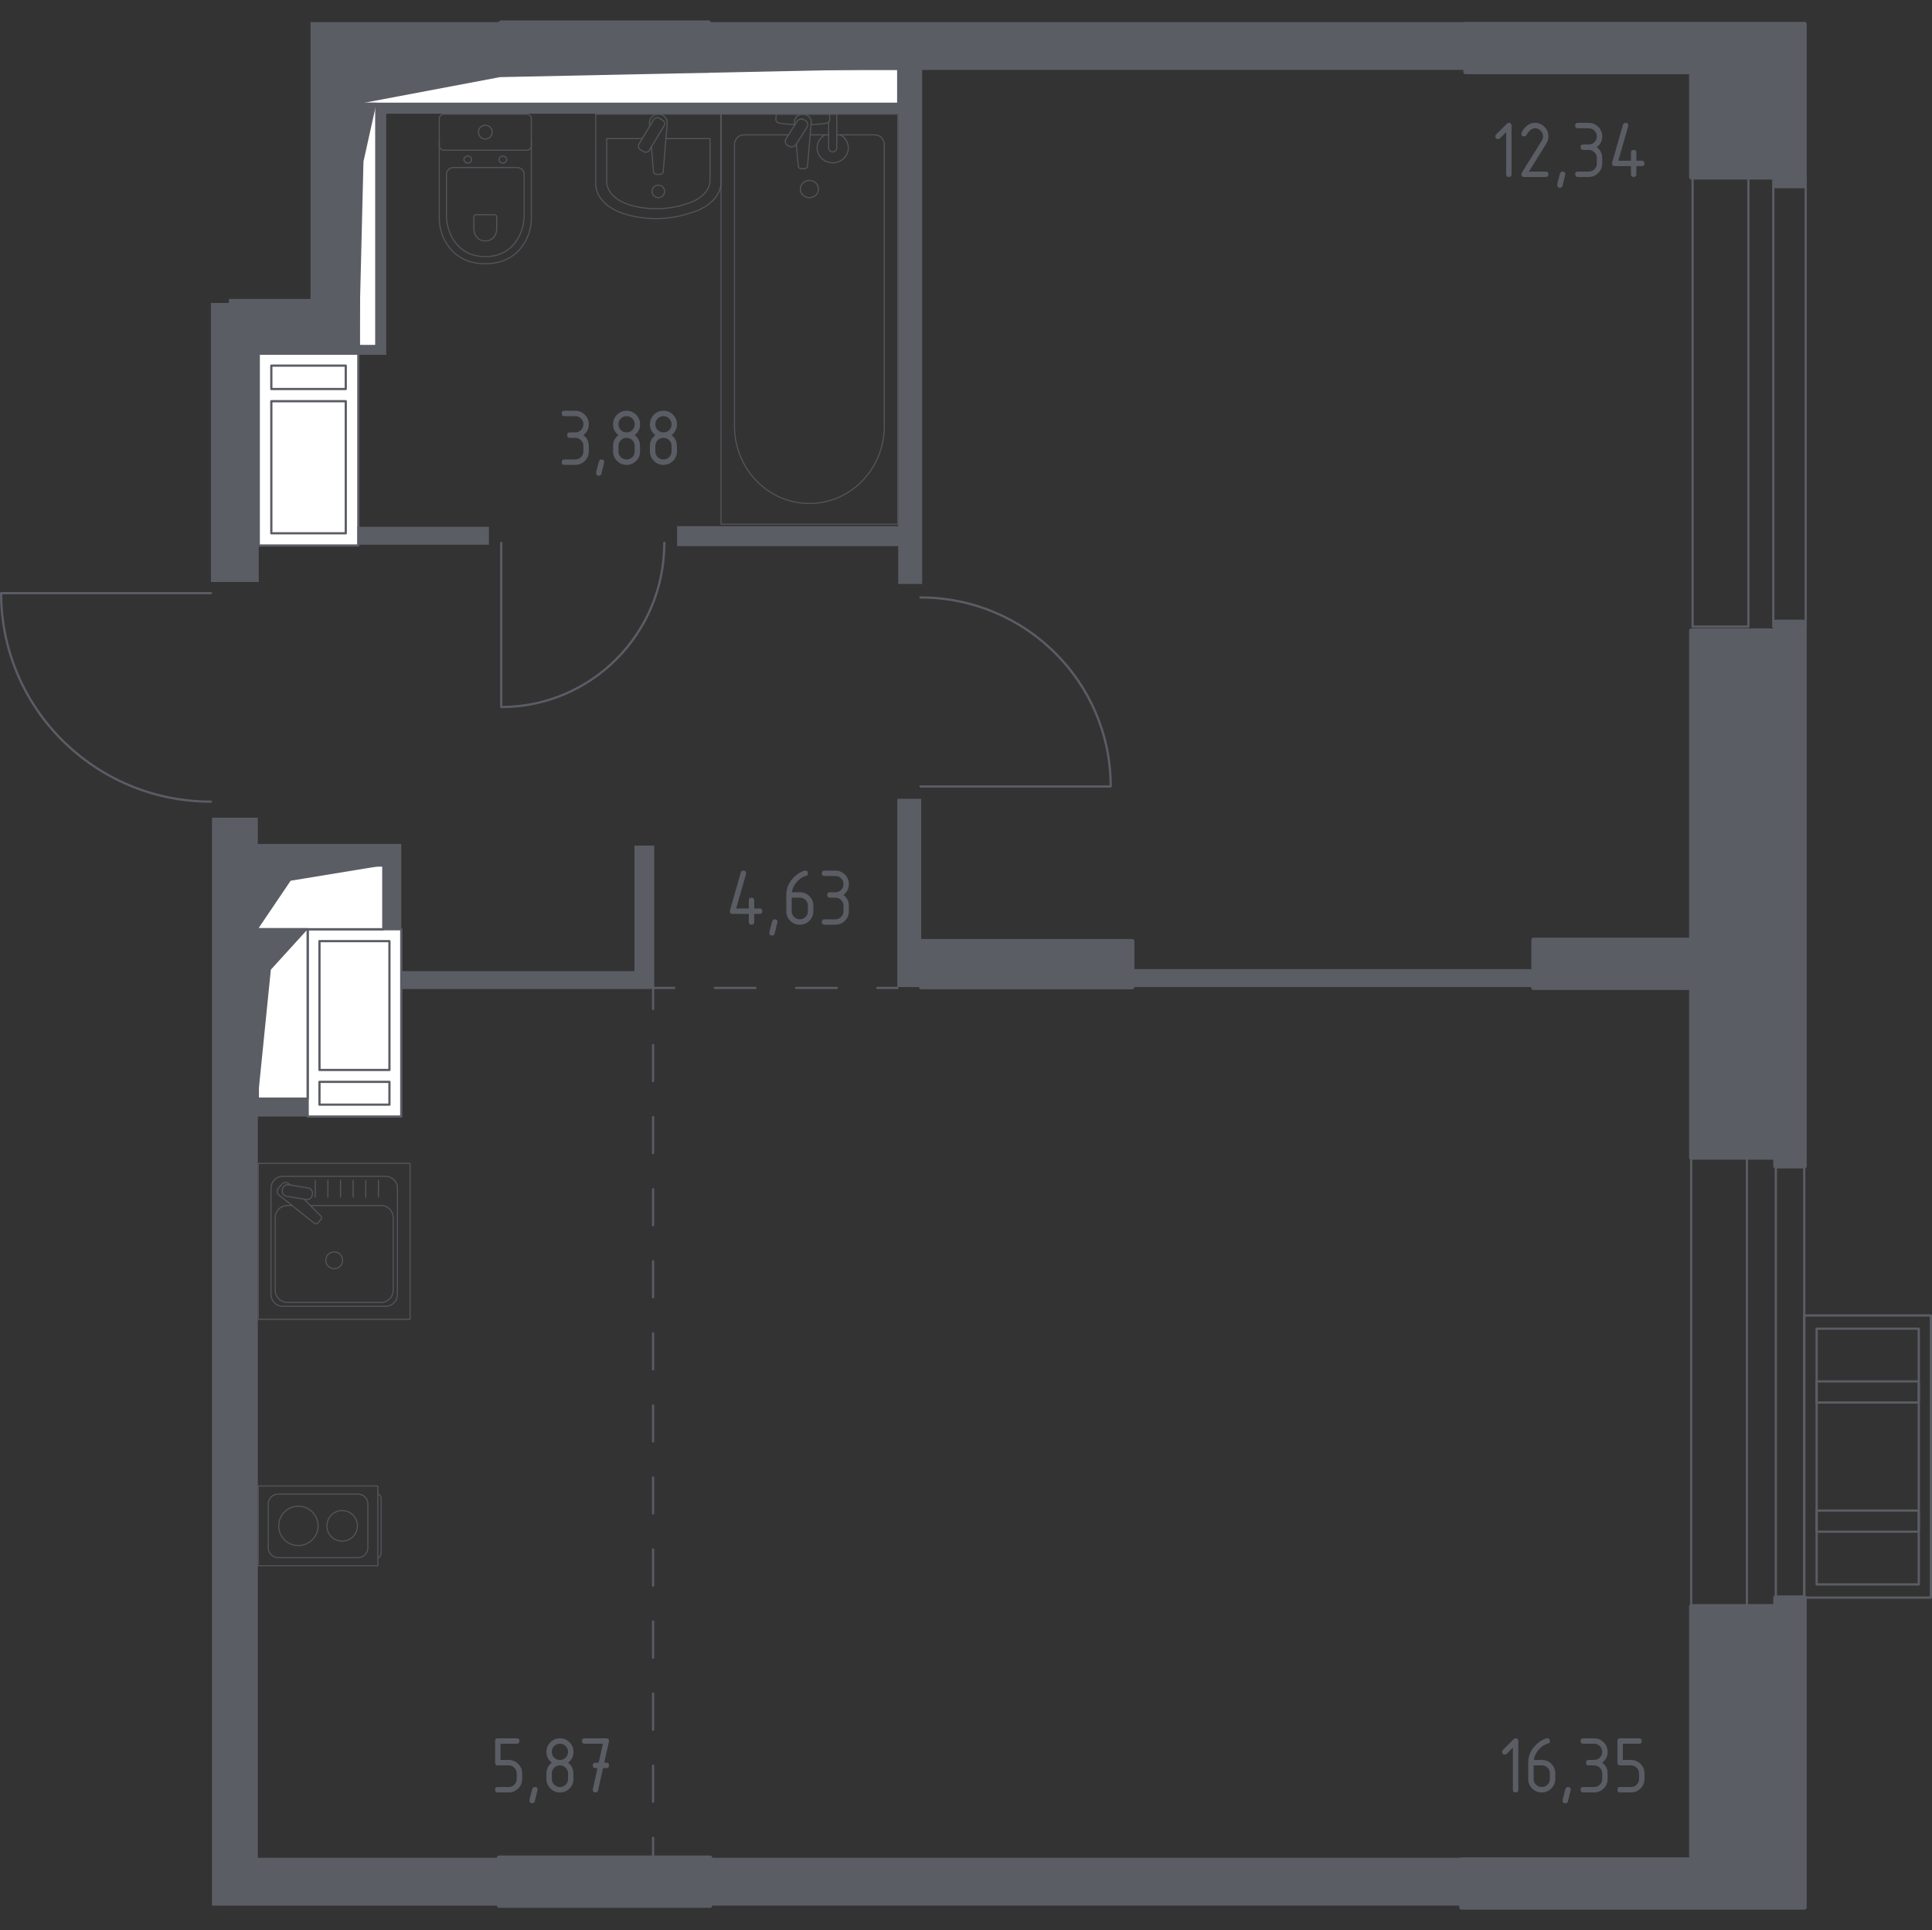 <?xml version="1.0" encoding="iso-8859-1"?>
<!-- Generator: Adobe Illustrator 26.3.1, SVG Export Plug-In . SVG Version: 6.00 Build 0)  -->
<svg version="1.1" xmlns="http://www.w3.org/2000/svg" xmlns:xlink="http://www.w3.org/1999/xlink" x="0px" y="0px"
	 viewBox="0 0 1001.16 1000" style="enable-background:new 0 0 1001.16 1000;" xml:space="preserve">
<rect x="0" y="0" width="1001.16" height="1000" fill="#333333" stroke="none"/>
<g id="&#x446;&#x432;&#x435;&#x442;_&#x43F;&#x43E;&#x43C;&#x435;&#x449;&#x435;&#x43D;&#x438;&#x439;">
</g>
<g id="&#x43E;&#x43A;&#x43D;&#x430;_x2C__&#x434;&#x432;&#x435;&#x440;&#x438;">
	<g>
		
			<rect x="775.268" y="193.94" transform="matrix(-1.836970e-16 1 -1 -1.836970e-16 1099.934 -683.161)" style="fill:none;stroke:#5B5D65;stroke-width:1.16;stroke-linecap:round;stroke-linejoin:round;stroke-miterlimit:10;" width="232.559" height="28.893"/>
		
			<rect x="811.032" y="199.987" transform="matrix(-1.836970e-16 1 -1 -1.836970e-16 1135.698 -718.926)" style="fill:none;stroke:#5B5D65;stroke-width:1.16;stroke-linecap:round;stroke-linejoin:round;stroke-miterlimit:10;" width="232.559" height="16.799"/>
	</g>
	<path style="fill:none;stroke:#5B5D65;stroke-width:1.16;stroke-linecap:round;stroke-linejoin:round;stroke-miterlimit:10;" d="
		M109.303,415.349c-60.052,0-108.723-48.382-108.723-108.022l108.723,0"/>
	<path style="fill:none;stroke:#5B5D65;stroke-width:1.16;stroke-linecap:round;stroke-linejoin:round;stroke-miterlimit:10;" d="
		M344.255,281.261c0,46.983-37.853,85.062-84.514,85.062l0-85.062"/>
	<path style="fill:none;stroke:#5B5D65;stroke-width:1.16;stroke-linecap:round;stroke-linejoin:round;stroke-miterlimit:10;" d="
		M477.002,309.552c54.442,0,98.567,43.863,98.568,97.932l-98.567,0"/>
	<g>
		
			<rect x="773.598" y="700.604" transform="matrix(-3.147283e-07 1 -1 -3.147283e-07 1605.856 -175.754)" style="fill:none;stroke:#5B5D65;stroke-width:1.16;stroke-linecap:round;stroke-linejoin:round;stroke-miterlimit:10;" width="234.414" height="28.893"/>
		
			<rect x="810.398" y="707.687" transform="matrix(-3.147283e-07 1 -1 -3.147283e-07 1642.656 -212.554)" style="fill:none;stroke:#5B5D65;stroke-width:1.16;stroke-linecap:round;stroke-linejoin:round;stroke-miterlimit:10;" width="234.414" height="14.727"/>
		
			<line style="fill:none;stroke:#5B5D65;stroke-width:1.16;stroke-linecap:round;stroke-linejoin:round;stroke-miterlimit:10;" x1="905.251" y1="597.844" x2="920.242" y2="597.844"/>
	</g>
	<g>
		
			<rect x="934.969" y="681.557" style="fill:none;stroke:#5B5D65;stroke-width:1.16;stroke-linecap:round;stroke-linejoin:round;stroke-miterlimit:10;" width="65.611" height="146.174"/>
		
			<rect x="941.381" y="688.414" style="fill:none;stroke:#5B5D65;stroke-width:1.16;stroke-linecap:round;stroke-linejoin:round;stroke-miterlimit:10;" width="52.927" height="132.512"/>
		<g>
			
				<rect x="941.381" y="782.66" style="fill:none;stroke:#5B5D65;stroke-width:1.16;stroke-linecap:round;stroke-linejoin:round;stroke-miterlimit:10;" width="52.927" height="10.934"/>
			
				<rect x="941.381" y="715.721" style="fill:none;stroke:#5B5D65;stroke-width:1.16;stroke-linecap:round;stroke-linejoin:round;stroke-miterlimit:10;" width="52.927" height="10.934"/>
		</g>
	</g>
</g>
<g id="&#x448;&#x430;&#x445;&#x442;&#x44B;">
	<g>
		
			<polyline style="fill:#FFFFFF;stroke:#5B5D65;stroke-width:1.16;stroke-linecap:round;stroke-linejoin:round;stroke-miterlimit:10;" points="
			465.459,35.634 465.459,53.769 186,53.769 186,35.634 465.459,35.634 		"/>
		<polygon style="fill:#5B5D65;" points="186,35.634 465.46,35.634 259.074,39.962 186,53.769 		"/>
	</g>
	<g>
		
			<polyline style="fill:#FFFFFF;stroke:#5B5D65;stroke-width:1.16;stroke-linecap:round;stroke-linejoin:round;stroke-miterlimit:10;" points="
			194.991,53.769 194.991,179.255 185.999,179.255 185.999,53.769 194.991,53.769 		"/>
		<polygon style="fill:#5B5D65;" points="185.999,53.77 194.991,53.77 188.351,83.715 185.999,179.256 		"/>
	</g>
	<g>
		
			<rect x="134.082" y="183.121" style="fill:#FFFFFF;stroke:#5B5D65;stroke-width:1.16;stroke-linecap:round;stroke-linejoin:round;stroke-miterlimit:10;" width="51.613" height="99.508"/>
		
			<polyline style="fill:#FFFFFF;stroke:#5B5D65;stroke-width:1.16;stroke-linecap:round;stroke-linejoin:round;stroke-miterlimit:10;" points="
			179.175,201.549 140.601,201.549 140.6,189.439 179.174,189.439 179.175,201.549 		"/>
		
			<polyline style="fill:#FFFFFF;stroke:#5B5D65;stroke-width:1.16;stroke-linecap:round;stroke-linejoin:round;stroke-miterlimit:10;" points="
			179.175,207.867 179.177,276.311 140.603,276.31 140.601,207.866 179.175,207.867 		"/>
	</g>
	<g>
		
			<rect x="159.42" y="481.457" style="fill:#FFFFFF;stroke:#5B5D65;stroke-width:1.16;stroke-linecap:round;stroke-linejoin:round;stroke-miterlimit:10;" width="48.519" height="97.041"/>
		
			<polyline style="fill:#FFFFFF;stroke:#5B5D65;stroke-width:1.16;stroke-linecap:round;stroke-linejoin:round;stroke-miterlimit:10;" points="
			165.55,560.527 201.811,560.527 201.811,572.336 165.55,572.336 165.55,560.527 		"/>
		
			<polyline style="fill:#FFFFFF;stroke:#5B5D65;stroke-width:1.16;stroke-linecap:round;stroke-linejoin:round;stroke-miterlimit:10;" points="
			165.549,554.366 165.548,487.619 201.809,487.619 201.811,554.366 165.549,554.366 		"/>
	</g>
	<g>
		
			<polyline style="fill:#FFFFFF;stroke:#5B5D65;stroke-width:1.16;stroke-linecap:round;stroke-linejoin:round;stroke-miterlimit:10;" points="
			198.637,448.433 198.637,481.456 133.605,481.456 133.605,448.433 198.637,448.433 		"/>
		<polygon style="fill:#5B5D65;" points="133.605,448.433 198.638,448.433 150.61,456.314 133.605,481.457 		"/>
	</g>
	<g>
		
			<polyline style="fill:#FFFFFF;stroke:#5B5D65;stroke-width:1.16;stroke-linecap:round;stroke-linejoin:round;stroke-miterlimit:10;" points="
			159.419,481.456 159.419,569.216 133.605,569.216 133.605,481.456 159.419,481.456 		"/>
		<polygon style="fill:#5B5D65;" points="133.605,481.457 159.419,481.457 140.355,502.399 133.605,569.217 		"/>
	</g>
</g>
<g id="&#x43F;&#x435;&#x440;&#x435;&#x433;&#x43E;&#x440;&#x43E;&#x434;&#x43A;&#x438;">
	<path style="fill:#5B5D65;" d="M477.849,36.221v266.346H465.46v-19.62H350.871V272.61H465.46V58.928H200.15v124.907h-66.069
		v117.718h-24.778V156.984h9.281v-2.072h42.326V11.443h98.678v24.778H186v143.035h8.992V53.769H465.46V36.221h-98.264V11.443
		h392.268v24.778H477.849z"/>
	<path style="fill:#5B5D65;" d="M253.357,282.222h-68.135v-9.291h68.135V282.222z"/>
	<path style="fill:#5B5D65;" d="M464.988,413.871h12.388v97.532h-12.388V413.871z"/>
	<path style="fill:#5B5D65;" d="M339.041,438.115v74.314H207.94v-9.281h120.825v-65.033H339.041z"/>
	<path style="fill:#5B5D65;" d="M794.684,511.403H586.677v-9.291h208.007V511.403z"/>
	<path style="fill:#5B5D65;" d="M757.392,987.315H367.948v-24.776h389.445V987.315z"/>
	<path style="fill:#5B5D65;" d="M258.657,962.541v24.779H109.862V423.655h23.742v13.611h74.335v44.191h-9.302v-33.024h-65.033
		v120.784h25.814v9.281h-25.814v384.043H258.657z"/>
</g>
<g id="&#x43F;&#x443;&#x43D;&#x43A;&#x442;&#x438;&#x440;">
	<g>
		<g>
			
				<line style="fill:none;stroke:#5B5D65;stroke-width:1.16;stroke-linecap:round;stroke-linejoin:round;" x1="464.988" y1="511.861" x2="454.629" y2="511.861"/>
			
				<line style="fill:none;stroke:#5B5D65;stroke-width:1.16;stroke-linecap:round;stroke-linejoin:round;stroke-dasharray:21.046,21.046,21.046,21.046;" x1="433.583" y1="511.861" x2="359.923" y2="511.861"/>
			
				<line style="fill:none;stroke:#5B5D65;stroke-width:1.16;stroke-linecap:round;stroke-linejoin:round;" x1="349.4" y1="511.861" x2="339.041" y2="511.861"/>
		</g>
	</g>
	<g>
		<g>
			
				<line style="fill:none;stroke:#5B5D65;stroke-width:1.16;stroke-linecap:round;stroke-linejoin:round;" x1="338.437" y1="962.539" x2="338.437" y2="952.18"/>
			
				<line style="fill:none;stroke:#5B5D65;stroke-width:1.16;stroke-linecap:round;stroke-linejoin:round;stroke-dasharray:18.669,18.669,18.669,18.669;" x1="338.437" y1="933.511" x2="338.437" y2="868.169"/>
			
				<line style="fill:none;stroke:#5B5D65;stroke-width:1.16;stroke-linecap:round;stroke-linejoin:round;stroke-dasharray:18.669,18.669,18.669,18.669,18.669,18.669;" x1="338.437" y1="858.834" x2="338.437" y2="532.123"/>
			
				<line style="fill:none;stroke:#5B5D65;stroke-width:1.16;stroke-linecap:round;stroke-linejoin:round;" x1="338.437" y1="522.788" x2="338.437" y2="512.429"/>
		</g>
	</g>
</g>
<g id="&#x43C;&#x435;&#x431;&#x435;&#x43B;&#x44C;_x2C__&#x441;&#x430;&#x43D;&#x442;&#x435;&#x445;&#x43D;&#x438;&#x43A;&#x430;">
	<g style="opacity:0.8;">
		
			<line style="fill:none;stroke:#5B5D65;stroke-width:0.576;stroke-linecap:round;stroke-linejoin:round;stroke-miterlimit:10;" x1="419.84" y1="69.868" x2="429.392" y2="69.868"/>
		
			<path style="fill:none;stroke:#5B5D65;stroke-width:0.576;stroke-linecap:round;stroke-linejoin:round;stroke-miterlimit:10;" d="
			M433.625,69.868l19.742,0c2.696,0,4.874,2.253,4.874,5.026l0,145.903c0,9.955-3.596,19.565-10.081,26.937
			c-15.403,17.493-42.064,17.493-57.463,0c-6.494-7.371-10.09-16.982-10.09-26.937l0-145.903c0-2.773,2.188-5.026,4.884-5.026
			l23.117,0"/>
		
			<rect x="373.627" y="59.131" style="fill:none;stroke:#5B5D65;stroke-width:0.576;stroke-linecap:round;stroke-linejoin:round;stroke-miterlimit:10;" width="91.593" height="212.451"/>
		
			<path style="fill:none;stroke:#5B5D65;stroke-width:0.576;stroke-linecap:round;stroke-linejoin:round;stroke-miterlimit:10;" d="
			M419.427,102.43c2.59,0,4.685-2.002,4.685-4.475c0-2.469-2.096-4.475-4.685-4.475c-2.589,0-4.69,2.006-4.69,4.475
			C414.737,100.429,416.837,102.43,419.427,102.43z"/>
		
			<path style="fill:none;stroke:#5B5D65;stroke-width:0.576;stroke-linecap:round;stroke-linejoin:round;stroke-miterlimit:10;" d="
			M429.392,59.133l4.233,0v6.586v0.45v10.409c0,0-0.078,2.143-2.114,2.143s-2.119-2.143-2.119-2.143V66.169v-0.45l0-2.43"/>
		<g>
			
				<path style="fill:none;stroke:#5B5D65;stroke-width:0.576;stroke-linecap:round;stroke-linejoin:round;stroke-miterlimit:10;" d="
				M411.804,64.796l-0.114-1.312c-0.175-2.081,1.463-4.052,3.863-4.32c0.162-0.018,0.319-0.027,0.485-0.027
				c0.162,0,0.323,0.009,0.485,0.027c2.4,0.269,4.039,2.24,3.868,4.32l-1.952,22.59c0,0.719-0.674,1.301-1.509,1.301l-1.777,0
				c-0.84,0-1.505-0.582-1.505-1.301l-0.991-11.442"/>
			
				<path style="fill:none;stroke:#5B5D65;stroke-width:0.576;stroke-linecap:round;stroke-linejoin:round;stroke-miterlimit:10;" d="
				M408.196,75.366l0.693,0.401c1.237,0.705,2.853,0.326,3.591-0.855l5.719-9.064c0.743-1.177,0.342-2.72-0.886-3.434l-0.706-0.397
				c-1.223-0.71-2.843-0.322-3.587,0.851l-5.714,9.069C406.562,73.113,406.959,74.656,408.196,75.366z"/>
			
				<path style="fill:none;stroke:#5B5D65;stroke-width:0.576;stroke-linecap:round;stroke-linejoin:round;stroke-miterlimit:10;" d="
				M411.925,64.611c-3.338-0.173-7.674-0.499-8.834-1.061c-1.616-0.789-0.9-2.985-0.9-2.985v-1.402l27.705,0v1.402
				c0,0,0.711,2.195-0.905,2.985c-1.142,0.554-5.376,0.879-8.696,1.054"/>
		</g>
		
			<path style="fill:none;stroke:#5B5D65;stroke-width:0.576;stroke-linecap:round;stroke-linejoin:round;stroke-miterlimit:10;" d="
			M435.453,69.867c2.473,1.322,4.145,3.848,4.145,6.745c0,4.267-3.619,7.728-8.087,7.728c-4.468,0-8.087-3.461-8.087-7.728
			c0-2.897,1.671-5.424,4.144-6.745"/>
	</g>
	<g style="opacity:0.8;">
		<g>
			
				<path style="fill:none;stroke:#5B5D65;stroke-width:0.58;stroke-linecap:round;stroke-linejoin:round;stroke-miterlimit:10;" d="
				M373.627,59.131l0,35.266c0,6.704-5.762,12.798-14.746,15.583l-2.806,0.875c-10.526,3.261-22.635,3.187-33.067-0.214
				c-8.751-2.845-14.322-8.851-14.322-15.45l0-36.06L373.627,59.131z"/>
			
				<path style="fill:none;stroke:#5B5D65;stroke-width:0.58;stroke-linecap:round;stroke-linejoin:round;stroke-miterlimit:10;" d="
				M345.1,71.781l22.824,0l0,21.696c0,5.219-4.751,9.961-12.158,12.13l-2.31,0.676c-8.676,2.544-18.66,2.483-27.26-0.159
				c-7.212-2.219-11.805-6.896-11.805-12.025V71.781l18.446,0"/>
			
				<path style="fill:none;stroke:#5B5D65;stroke-width:0.58;stroke-linecap:round;stroke-linejoin:round;stroke-miterlimit:10;" d="
				M336.686,65.385l-0.118-1.447c-0.192-2.302,1.545-4.481,4.077-4.776c0.168-0.018,0.34-0.03,0.511-0.03
				c0.172,0,0.34,0.011,0.511,0.03c2.533,0.295,4.27,2.474,4.078,4.776l-2.059,24.973c0,0.798-0.713,1.438-1.595,1.438l-1.874,0
				c-0.879,0-1.593-0.641-1.593-1.438l-1.058-12.846"/>
			
				<path style="fill:none;stroke:#5B5D65;stroke-width:0.58;stroke-linecap:round;stroke-linejoin:round;stroke-miterlimit:10;" d="
				M331.874,77.569l1.662,0.997c1.015,0.615,2.356,0.283,2.967-0.737l7.579-12.582c0.618-1.027,0.286-2.363-0.737-2.974
				l-1.658-1.001c-1.015-0.615-2.356-0.281-2.971,0.737l-7.575,12.59C330.527,75.618,330.859,76.954,331.874,77.569z"/>
			
				<path style="fill:none;stroke:#5B5D65;stroke-width:0.58;stroke-linecap:round;stroke-linejoin:round;stroke-miterlimit:10;" d="
				M337.912,99.169c0,1.791,1.455,3.242,3.246,3.242c1.787,0,3.238-1.451,3.238-3.242c0-1.795-1.451-3.246-3.238-3.246
				C339.367,95.923,337.912,97.375,337.912,99.169z"/>
		</g>
	</g>
	<g style="opacity:0.8;">
		
			<path style="fill:none;stroke:#5B5D65;stroke-width:0.58;stroke-linecap:round;stroke-linejoin:round;stroke-miterlimit:10;" d="
			M227.631,73.166v39.73c0,4.33,1.086,8.613,3.28,12.451c3.132,5.47,9.15,11.306,20.574,11.306c11.432,0,17.45-5.836,20.582-11.306
			c2.194-3.837,3.272-8.121,3.272-12.451v-39.73"/>
		
			<path style="fill:none;stroke:#5B5D65;stroke-width:0.58;stroke-linecap:round;stroke-linejoin:round;stroke-miterlimit:10;" d="
			M235.024,86.786c-2.024,0-3.657,1.519-3.657,3.4v21.405c0,3.888,0.913,7.742,2.764,11.197c2.642,4.919,7.717,10.162,17.353,10.162
			c9.632,0,14.706-5.243,17.349-10.162c1.856-3.455,2.764-7.309,2.764-11.197V90.186c0-1.881-1.633-3.4-3.656-3.4L235.024,86.786z"
			/>
		
			<path style="fill:none;stroke:#5B5D65;stroke-width:0.58;stroke-linecap:round;stroke-linejoin:round;stroke-miterlimit:10;" d="
			M246.65,111.267c-0.598,0-1.077,0.446-1.077,0.997v6.291c0,1.145,0.269,2.276,0.816,3.295c0.77,1.439,2.268,2.983,5.091,2.983
			c2.832,0,4.33-1.544,5.1-2.983c0.547-1.018,0.816-2.15,0.816-3.295v-6.291c0-0.551-0.48-0.997-1.073-0.997H246.65z"/>
		
			<path style="fill:none;stroke:#5B5D65;stroke-width:0.58;stroke-linecap:round;stroke-linejoin:round;stroke-miterlimit:10;" d="
			M244.374,82.671c0,1.018-0.888,1.839-1.99,1.839c-1.09,0-1.978-0.821-1.978-1.839c0-1.018,0.888-1.847,1.978-1.847
			C243.486,80.824,244.374,81.653,244.374,82.671z"/>
		
			<path style="fill:none;stroke:#5B5D65;stroke-width:0.58;stroke-linecap:round;stroke-linejoin:round;stroke-miterlimit:10;" d="
			M262.564,82.671c0,1.018-0.888,1.839-1.986,1.839c-1.09,0-1.978-0.821-1.978-1.839c0-1.018,0.888-1.847,1.978-1.847
			C261.676,80.824,262.564,81.653,262.564,82.671z"/>
		
			<path style="fill:none;stroke:#5B5D65;stroke-width:0.58;stroke-linecap:round;stroke-linejoin:round;stroke-miterlimit:10;" d="
			M272.953,77.811l-42.94,0c-1.317,0-2.382-1.069-2.382-2.382V61.51c0-1.313,1.065-2.382,2.382-2.382h42.94
			c1.321,0,2.386,1.069,2.386,2.382V75.43C275.339,76.742,274.274,77.811,272.953,77.811z"/>
		
			<path style="fill:none;stroke:#5B5D65;stroke-width:0.58;stroke-linecap:round;stroke-linejoin:round;stroke-miterlimit:10;" d="
			M255.062,68.466c0,1.982-1.603,3.581-3.577,3.581s-3.577-1.599-3.577-3.581c0-1.978,1.603-3.577,3.577-3.577
			S255.062,66.488,255.062,68.466z"/>
	</g>
	<g style="opacity:0.8;">
		
			<path style="fill:none;stroke:#5B5D65;stroke-width:0.58;stroke-linecap:round;stroke-linejoin:round;stroke-miterlimit:10;" d="
			M212.489,602.745h-78.623v80.799h78.623V602.745z"/>
		
			<path style="fill:none;stroke:#5B5D65;stroke-width:0.58;stroke-linecap:round;stroke-linejoin:round;stroke-miterlimit:10;" d="
			M199.851,609.479h-53.327c-3.377,0-6.091,2.735-6.091,6.091v55.15c0,3.356,2.714,6.091,6.091,6.091h53.327
			c3.356,0,6.091-2.735,6.091-6.091v-55.15C205.942,612.213,203.207,609.479,199.851,609.479z M149.714,613.353l0.622,0.622
			l9.302,1.533c1.492,0.249,2.486,1.637,2.258,3.128l-0.104,0.58c-0.249,1.492-1.657,2.507-3.128,2.258l-1.077-0.187l3.253,3.294
			l5.324,5.387c0.539,0.476,0.622,1.264,0.187,1.761l-1.72,1.989c-0.435,0.518-1.222,0.539-1.761,0.062l-11.54-9.199l-6.795-5.428
			c-1.077-0.849-1.222-2.403-0.331-3.439l1.947-2.237C147.062,612.4,148.699,612.358,149.714,613.353z"/>
		
			<path style="fill:none;stroke:#5B5D65;stroke-width:0.58;stroke-linecap:round;stroke-linejoin:round;stroke-miterlimit:10;" d="
			M151.33,624.582h-2.424c-3.481,0-6.298,2.818-6.298,6.298v37.644c0,3.46,2.818,6.277,6.298,6.277h48.562
			c3.46,0,6.278-2.818,6.278-6.277V630.88c0-3.481-2.818-6.298-6.278-6.298H160.84"/>
		
			<circle style="fill:none;stroke:#5B5D65;stroke-width:0.58;stroke-linecap:round;stroke-linejoin:round;stroke-miterlimit:10;" cx="173.179" cy="652.972" r="4.368"/>
		
			<line style="fill:none;stroke:#5B5D65;stroke-width:0.58;stroke-linecap:round;stroke-linejoin:round;stroke-miterlimit:10;" x1="163.352" y1="611.48" x2="163.352" y2="620.215"/>
		
			<line style="fill:none;stroke:#5B5D65;stroke-width:0.58;stroke-linecap:round;stroke-linejoin:round;stroke-miterlimit:10;" x1="169.903" y1="611.48" x2="169.903" y2="620.215"/>
		
			<line style="fill:none;stroke:#5B5D65;stroke-width:0.58;stroke-linecap:round;stroke-linejoin:round;stroke-miterlimit:10;" x1="176.455" y1="611.48" x2="176.455" y2="620.215"/>
		
			<line style="fill:none;stroke:#5B5D65;stroke-width:0.58;stroke-linecap:round;stroke-linejoin:round;stroke-miterlimit:10;" x1="189.557" y1="611.48" x2="189.557" y2="620.215"/>
		
			<line style="fill:none;stroke:#5B5D65;stroke-width:0.58;stroke-linecap:round;stroke-linejoin:round;stroke-miterlimit:10;" x1="196.108" y1="611.48" x2="196.108" y2="620.215"/>
		
			<line style="fill:none;stroke:#5B5D65;stroke-width:0.58;stroke-linecap:round;stroke-linejoin:round;stroke-miterlimit:10;" x1="183.006" y1="611.48" x2="183.006" y2="620.215"/>
		
			<path style="fill:none;stroke:#5B5D65;stroke-width:0.58;stroke-linecap:round;stroke-linejoin:round;stroke-miterlimit:10;" d="
			M157.587,621.288l-9.033-1.471c-1.492-0.249-2.507-1.657-2.258-3.149l0.083-0.559c0.249-1.492,1.657-2.507,3.149-2.258
			l0.808,0.124"/>
	</g>
	<g style="opacity:0.8;">
		
			<path style="fill:none;stroke:#5B5D65;stroke-width:0.58;stroke-linecap:round;stroke-linejoin:round;stroke-miterlimit:10;" d="
			M195.84,774.097L195.84,774.097c0.922,0,1.673,1.294,1.673,2.879v27.196c0,1.578-0.751,2.879-1.673,2.879"/>
		
			<rect x="133.83" y="769.912" style="fill:none;stroke:#5B5D65;stroke-width:0.58;stroke-linecap:round;stroke-linejoin:round;stroke-miterlimit:10;" width="61.979" height="41.321"/>
		
			<path style="fill:none;stroke:#5B5D65;stroke-width:0.58;stroke-linecap:round;stroke-linejoin:round;stroke-miterlimit:10;" d="
			M138.996,801.884v-22.619c0-2.853,2.314-5.167,5.164-5.167h41.321c2.853,0,5.164,2.314,5.164,5.167v22.619
			c0,2.853-2.31,5.167-5.164,5.167H144.16C141.31,807.051,138.996,804.737,138.996,801.884z"/>
		
			<path style="fill:none;stroke:#5B5D65;stroke-width:0.58;stroke-linecap:round;stroke-linejoin:round;stroke-miterlimit:10;" d="
			M154.619,800.772c-5.634,0-10.2-4.566-10.2-10.2c0-5.634,4.566-10.2,10.2-10.2c5.637,0,10.204,4.566,10.204,10.2
			C164.823,796.206,160.257,800.772,154.619,800.772z"/>
		
			<path style="fill:none;stroke:#5B5D65;stroke-width:0.58;stroke-linecap:round;stroke-linejoin:round;stroke-miterlimit:10;" d="
			M177.306,798.487c-4.373,0-7.919-3.546-7.919-7.915c0-4.373,3.546-7.919,7.919-7.919c4.369,0,7.915,3.546,7.915,7.919
			C185.221,794.942,181.675,798.487,177.306,798.487z"/>
	</g>
</g>
<g id="&#x43D;&#x435;&#x441;&#x443;&#x449;&#x438;&#x435;">
	
		<path style="fill:#5B5D65;stroke:#5B5D65;stroke-width:2.32;stroke-linecap:round;stroke-linejoin:round;stroke-miterlimit:10;" d="
		M935.067,96.36V12.495H759.464v24.778h116.993v54.57h43.59v4.516H935.067z"/>
	
		<path style="fill:#5B5D65;stroke:#5B5D65;stroke-width:2.32;stroke-linecap:round;stroke-linejoin:round;stroke-miterlimit:10;" d="
		M935.067,322.221v281.988h-15.02v-4.516h-43.59v-87.946h-81.773v-24.778h81.773v-160.23h43.59v-4.516H935.067z"/>
	
		<path style="fill:#5B5D65;stroke:#5B5D65;stroke-width:2.32;stroke-linecap:round;stroke-linejoin:round;stroke-miterlimit:10;" d="
		M920.047,827.732v4.516h-43.59v131.226H757.392v24.778h177.675v-160.52H920.047z"/>
	
		<path style="fill:#5B5D65;stroke:#5B5D65;stroke-width:2.32;stroke-linecap:round;stroke-linejoin:round;stroke-miterlimit:10;" d="
		M367.186,36.524H259.599V11.748h107.588V36.524z"/>
	
		<path style="fill:#5B5D65;stroke:#5B5D65;stroke-width:2.32;stroke-linecap:round;stroke-linejoin:round;stroke-miterlimit:10;" d="
		M586.677,511.403H477.376v-23.744h109.301V511.403z"/>
	
		<path style="fill:#5B5D65;stroke:#5B5D65;stroke-width:2.32;stroke-linecap:round;stroke-linejoin:round;stroke-miterlimit:10;" d="
		M367.948,987.315H258.646v-24.776h109.301V987.315z"/>
</g>
<g id="&#x43B;&#x435;&#x441;&#x442;&#x43D;&#x438;&#x446;&#x44B;_x2C__&#x43B;&#x438;&#x444;&#x442;&#x44B;">
</g>
<g id="&#x43F;&#x43B;&#x43E;&#x449;&#x430;&#x434;&#x438;">
	<g>
		<path style="fill:#5B5D65;" d="M298.107,226.84h-2.804c-0.935,0-1.402-0.468-1.402-1.402s0.467-1.402,1.402-1.402h2.804
			c1.175,0,2.17-0.407,2.985-1.222c0.814-0.813,1.222-1.809,1.222-2.984c0-1.161-0.411-2.152-1.232-2.974s-1.813-1.232-2.974-1.232
			h-5.608c-0.935,0-1.402-0.468-1.402-1.402s0.467-1.402,1.402-1.402h5.608c1.94,0,3.594,0.688,4.96,2.061
			c1.367,1.374,2.05,3.024,2.05,4.95c0,2.323-0.935,4.192-2.804,5.608c1.869,1.416,2.804,3.286,2.804,5.608v2.804
			c0,1.94-0.688,3.594-2.061,4.961c-1.374,1.366-3.024,2.05-4.95,2.05h-5.608c-0.935,0-1.402-0.468-1.402-1.402
			s0.467-1.401,1.402-1.401h5.608c1.175,0,2.17-0.407,2.985-1.222s1.222-1.81,1.222-2.985v-2.804c0-1.161-0.411-2.152-1.232-2.975
			C300.26,227.25,299.268,226.84,298.107,226.84z"/>
		<path style="fill:#5B5D65;" d="M311.72,238.057c0.935,0,1.402,0.46,1.402,1.381c0,0.127-0.481,2.116-1.444,5.969
			c-0.17,0.708-0.624,1.062-1.36,1.062c-0.935,0-1.402-0.468-1.402-1.402c0-0.637,0.481-2.62,1.444-5.948
			C310.559,238.41,311.012,238.057,311.72,238.057z"/>
		<path style="fill:#5B5D65;" d="M324.697,240.86c-1.94,0-3.594-0.684-4.96-2.05c-1.367-1.367-2.05-3.021-2.05-4.961v-2.804
			c0-2.322,0.935-4.192,2.804-5.608c-1.87-1.416-2.804-3.285-2.804-5.608c0-1.94,0.683-3.594,2.05-4.96
			c1.367-1.367,3.02-2.051,4.96-2.051s3.594,0.684,4.96,2.051c1.367,1.366,2.05,3.02,2.05,4.96c0,2.323-0.935,4.192-2.804,5.608
			c1.345,1.02,2.195,2.273,2.549,3.76c0.17,0.751,0.255,2.302,0.255,4.652c0,1.94-0.684,3.594-2.05,4.961
			C328.29,240.177,326.637,240.86,324.697,240.86z M324.697,224.035c1.175,0,2.17-0.407,2.985-1.222
			c0.814-0.813,1.222-1.809,1.222-2.984c0-1.161-0.411-2.152-1.232-2.974s-1.813-1.232-2.974-1.232c-1.176,0-2.17,0.407-2.984,1.222
			c-0.815,0.814-1.222,1.809-1.222,2.984s0.407,2.171,1.222,2.984C322.526,223.628,323.521,224.035,324.697,224.035z
			 M324.697,238.057c1.175,0,2.17-0.407,2.985-1.222s1.222-1.81,1.222-2.985v-2.804c0-1.161-0.411-2.152-1.232-2.975
			c-0.821-0.821-1.813-1.231-2.974-1.231c-1.176,0-2.17,0.407-2.984,1.221c-0.815,0.815-1.222,1.81-1.222,2.985v2.804
			c0,1.176,0.407,2.171,1.222,2.985C322.526,237.65,323.521,238.057,324.697,238.057z"/>
		<path style="fill:#5B5D65;" d="M343.799,240.86c-1.94,0-3.594-0.684-4.96-2.05c-1.367-1.367-2.05-3.021-2.05-4.961v-2.804
			c0-2.322,0.935-4.192,2.804-5.608c-1.87-1.416-2.804-3.285-2.804-5.608c0-1.94,0.683-3.594,2.05-4.96
			c1.367-1.367,3.02-2.051,4.96-2.051s3.594,0.684,4.96,2.051c1.367,1.366,2.05,3.02,2.05,4.96c0,2.323-0.935,4.192-2.804,5.608
			c1.345,1.02,2.195,2.273,2.549,3.76c0.17,0.751,0.255,2.302,0.255,4.652c0,1.94-0.684,3.594-2.05,4.961
			C347.393,240.177,345.74,240.86,343.799,240.86z M343.799,224.035c1.175,0,2.17-0.407,2.985-1.222
			c0.814-0.813,1.222-1.809,1.222-2.984c0-1.161-0.411-2.152-1.232-2.974s-1.813-1.232-2.974-1.232c-1.176,0-2.17,0.407-2.984,1.222
			c-0.815,0.814-1.222,1.809-1.222,2.984s0.407,2.171,1.222,2.984C341.629,223.628,342.623,224.035,343.799,224.035z
			 M343.799,238.057c1.175,0,2.17-0.407,2.985-1.222s1.222-1.81,1.222-2.985v-2.804c0-1.161-0.411-2.152-1.232-2.975
			c-0.821-0.821-1.813-1.231-2.974-1.231c-1.176,0-2.17,0.407-2.984,1.221c-0.815,0.815-1.222,1.81-1.222,2.985v2.804
			c0,1.176,0.407,2.171,1.222,2.985C341.629,237.65,342.623,238.057,343.799,238.057z"/>
	</g>
	<g>
		<path style="fill:#5B5D65;" d="M378.213,472.104c0-0.155,0.014-0.283,0.042-0.382l5.608-19.629
			c0.198-0.681,0.651-1.021,1.359-1.021c0.935,0,1.402,0.469,1.402,1.405c0,0.128-0.017,0.263-0.049,0.405l-5.113,17.819h6.564
			v-4.207c0-0.935,0.467-1.401,1.402-1.401c0.935,0,1.402,0.467,1.402,1.401v4.207h2.804c0.935,0,1.402,0.467,1.402,1.401
			s-0.468,1.402-1.402,1.402h-2.804v4.206c0,0.935-0.467,1.402-1.402,1.402c-0.935,0-1.402-0.468-1.402-1.402v-4.206h-8.413
			C378.681,473.506,378.213,473.038,378.213,472.104z"/>
		<path style="fill:#5B5D65;" d="M401.493,476.311c0.935,0,1.402,0.46,1.402,1.381c0,0.127-0.481,2.116-1.444,5.969
			c-0.17,0.708-0.624,1.062-1.36,1.062c-0.935,0-1.402-0.468-1.402-1.402c0-0.637,0.481-2.62,1.444-5.948
			C400.331,476.664,400.784,476.311,401.493,476.311z"/>
		<path style="fill:#5B5D65;" d="M417.273,451.072c0.935,0,1.402,0.468,1.402,1.402c0,0.694-0.234,1.098-0.701,1.211
			c-2.082,0.524-3.902,1.771-5.459,3.739c-1.232,1.558-1.948,3.18-2.146,4.864h4.1c1.983,0,3.647,0.68,4.992,2.04
			c1.346,1.359,2.019,3.017,2.019,4.971v2.804c0,1.955-0.684,3.611-2.05,4.972c-1.367,1.359-3.02,2.039-4.96,2.039
			c-1.954,0-3.611-0.676-4.971-2.028c-1.36-1.353-2.04-2.999-2.04-4.939v-8.455c0-3.172,1.055-5.955,3.165-8.349
			c1.643-1.855,3.435-3.173,5.375-3.951C416.551,451.179,416.976,451.072,417.273,451.072z M410.263,465.094v7.01
			c0,1.176,0.407,2.171,1.222,2.985c0.814,0.814,1.809,1.222,2.984,1.222c1.175,0,2.17-0.411,2.985-1.232s1.222-1.812,1.222-2.975
			V469.3c0-1.176-0.411-2.17-1.232-2.985c-0.821-0.813-1.813-1.221-2.974-1.221H410.263z"/>
		<path style="fill:#5B5D65;" d="M432.885,465.094h-2.804c-0.935,0-1.402-0.468-1.402-1.402s0.467-1.402,1.402-1.402h2.804
			c1.175,0,2.17-0.407,2.985-1.222c0.814-0.813,1.222-1.809,1.222-2.984c0-1.161-0.411-2.152-1.232-2.974s-1.813-1.232-2.974-1.232
			h-5.608c-0.935,0-1.402-0.468-1.402-1.402s0.467-1.402,1.402-1.402h5.608c1.94,0,3.594,0.688,4.96,2.061
			c1.367,1.374,2.05,3.024,2.05,4.95c0,2.323-0.935,4.192-2.804,5.608c1.869,1.416,2.804,3.286,2.804,5.608v2.804
			c0,1.94-0.688,3.594-2.061,4.961c-1.374,1.366-3.024,2.05-4.95,2.05h-5.608c-0.935,0-1.402-0.468-1.402-1.402
			s0.467-1.401,1.402-1.401h5.608c1.175,0,2.17-0.407,2.985-1.222s1.222-1.81,1.222-2.985V469.3c0-1.161-0.411-2.152-1.232-2.975
			C435.038,465.504,434.046,465.094,432.885,465.094z"/>
	</g>
	<g>
		<path style="fill:#5B5D65;" d="M780.485,68.445l-3.222,3.223c-0.271,0.264-0.597,0.396-0.98,0.396
			c-0.938,0-1.406-0.468-1.406-1.402c0-0.383,0.135-0.708,0.404-0.978l5.48-5.48c0.368-0.368,0.744-0.553,1.126-0.553
			c0.935,0,1.402,0.468,1.402,1.402v25.237c0,0.935-0.468,1.402-1.402,1.402s-1.402-0.467-1.402-1.401V68.445z"/>
		<path style="fill:#5B5D65;" d="M795.382,63.651c1.94,0,3.594,0.684,4.961,2.051c1.366,1.366,2.05,3.02,2.05,4.96
			c0,1.331-0.425,2.677-1.274,4.036L792.28,88.89h8.71c0.935,0,1.402,0.467,1.402,1.401s-0.468,1.402-1.402,1.402h-11.217
			c-0.935,0-1.402-0.467-1.402-1.401c0-0.283,0.078-0.553,0.235-0.808l10.279-16.508c0.469-0.75,0.702-1.521,0.702-2.314
			c0-1.161-0.41-2.153-1.231-2.974c-0.822-0.821-1.813-1.232-2.975-1.232c-1.586,0-3.052,1.176-4.397,3.526
			c-0.255,0.453-0.658,0.68-1.211,0.68c-0.935,0-1.402-0.468-1.402-1.402c0-0.212,0.043-0.403,0.128-0.573
			C790.241,65.33,792.535,63.651,795.382,63.651z"/>
		<path style="fill:#5B5D65;" d="M809.752,88.89c0.935,0,1.402,0.46,1.402,1.381c0,0.127-0.482,2.116-1.445,5.969
			c-0.17,0.708-0.623,1.062-1.359,1.062c-0.935,0-1.402-0.468-1.402-1.402c0-0.637,0.481-2.62,1.445-5.948
			C808.591,89.243,809.044,88.89,809.752,88.89z"/>
		<path style="fill:#5B5D65;" d="M823.259,77.673h-2.804c-0.935,0-1.402-0.468-1.402-1.402s0.468-1.402,1.402-1.402h2.804
			c1.176,0,2.17-0.407,2.985-1.222c0.813-0.813,1.221-1.809,1.221-2.984c0-1.161-0.41-2.152-1.231-2.974
			c-0.822-0.821-1.813-1.232-2.975-1.232h-5.608c-0.935,0-1.402-0.468-1.402-1.402s0.468-1.402,1.402-1.402h5.608
			c1.94,0,3.594,0.688,4.961,2.061c1.366,1.374,2.05,3.024,2.05,4.95c0,2.323-0.935,4.192-2.805,5.608
			c1.87,1.416,2.805,3.286,2.805,5.608v2.804c0,1.94-0.688,3.594-2.061,4.961c-1.374,1.366-3.024,2.05-4.95,2.05h-5.608
			c-0.935,0-1.402-0.468-1.402-1.402s0.468-1.401,1.402-1.401h5.608c1.176,0,2.17-0.407,2.985-1.222
			c0.813-0.814,1.221-1.81,1.221-2.985v-2.804c0-1.161-0.41-2.152-1.231-2.975C825.411,78.083,824.42,77.673,823.259,77.673z"/>
		<path style="fill:#5B5D65;" d="M835.35,84.683c0-0.155,0.015-0.283,0.043-0.382l5.608-19.629c0.198-0.681,0.651-1.021,1.359-1.021
			c0.935,0,1.402,0.469,1.402,1.405c0,0.128-0.017,0.263-0.049,0.405l-5.113,17.819h6.564v-4.207c0-0.935,0.467-1.401,1.401-1.401
			s1.402,0.467,1.402,1.401v4.207h2.805c0.935,0,1.401,0.467,1.401,1.401s-0.467,1.402-1.401,1.402h-2.805v4.206
			c0,0.935-0.468,1.402-1.402,1.402s-1.401-0.468-1.401-1.402v-4.206h-8.413C835.818,86.085,835.35,85.617,835.35,84.683z"/>
	</g>
	<g>
		<path style="fill:#5B5D65;" d="M783.99,905.439l-3.222,3.223c-0.271,0.264-0.597,0.396-0.98,0.396
			c-0.938,0-1.406-0.468-1.406-1.402c0-0.383,0.135-0.708,0.404-0.978l5.48-5.48c0.368-0.368,0.744-0.553,1.126-0.553
			c0.935,0,1.402,0.468,1.402,1.402v25.237c0,0.935-0.468,1.402-1.402,1.402s-1.402-0.467-1.402-1.401V905.439z"/>
		<path style="fill:#5B5D65;" d="M801.748,900.645c0.935,0,1.401,0.468,1.401,1.402c0,0.694-0.233,1.098-0.701,1.211
			c-2.081,0.524-3.901,1.771-5.459,3.739c-1.232,1.558-1.947,3.18-2.146,4.864h4.1c1.982,0,3.646,0.68,4.992,2.04
			c1.346,1.359,2.019,3.017,2.019,4.971v2.804c0,1.955-0.684,3.611-2.05,4.972c-1.367,1.359-3.021,2.039-4.961,2.039
			c-1.954,0-3.611-0.676-4.971-2.028s-2.04-2.999-2.04-4.939v-8.455c0-3.172,1.056-5.955,3.166-8.349
			c1.643-1.855,3.434-3.173,5.374-3.951C801.025,900.751,801.45,900.645,801.748,900.645z M794.737,914.666v7.01
			c0,1.176,0.407,2.171,1.222,2.985s1.809,1.222,2.984,1.222s2.17-0.411,2.985-1.232c0.813-0.821,1.221-1.812,1.221-2.975v-2.804
			c0-1.176-0.41-2.17-1.231-2.985c-0.822-0.813-1.813-1.221-2.975-1.221H794.737z"/>
		<path style="fill:#5B5D65;" d="M812.557,925.883c0.935,0,1.402,0.46,1.402,1.381c0,0.127-0.482,2.116-1.445,5.969
			c-0.17,0.708-0.623,1.062-1.359,1.062c-0.935,0-1.402-0.468-1.402-1.402c0-0.637,0.481-2.62,1.445-5.948
			C811.395,926.236,811.849,925.883,812.557,925.883z"/>
		<path style="fill:#5B5D65;" d="M826.063,914.666h-2.804c-0.935,0-1.402-0.468-1.402-1.402s0.468-1.402,1.402-1.402h2.804
			c1.176,0,2.17-0.407,2.985-1.222c0.813-0.813,1.221-1.809,1.221-2.984c0-1.161-0.41-2.152-1.231-2.974
			c-0.822-0.821-1.813-1.232-2.975-1.232h-5.608c-0.935,0-1.402-0.468-1.402-1.402s0.468-1.402,1.402-1.402h5.608
			c1.94,0,3.594,0.688,4.961,2.061c1.366,1.374,2.05,3.024,2.05,4.95c0,2.323-0.935,4.192-2.805,5.608
			c1.87,1.416,2.805,3.286,2.805,5.608v2.804c0,1.94-0.688,3.594-2.061,4.961c-1.374,1.366-3.024,2.05-4.95,2.05h-5.608
			c-0.935,0-1.402-0.468-1.402-1.402s0.468-1.401,1.402-1.401h5.608c1.176,0,2.17-0.407,2.985-1.222
			c0.813-0.814,1.221-1.81,1.221-2.985v-2.804c0-1.161-0.41-2.152-1.231-2.975C828.216,915.076,827.224,914.666,826.063,914.666z"/>
		<path style="fill:#5B5D65;" d="M838.155,913.264v-11.217c0-0.935,0.468-1.402,1.402-1.402h9.814c0.935,0,1.402,0.468,1.402,1.402
			s-0.468,1.402-1.402,1.402h-8.412v8.412h4.206c1.94,0,3.594,0.688,4.961,2.061c1.366,1.374,2.05,3.024,2.05,4.95v2.804
			c0,1.94-0.688,3.594-2.061,4.961c-1.374,1.366-3.024,2.05-4.95,2.05h-5.608c-0.935,0-1.402-0.468-1.402-1.402
			s0.468-1.401,1.402-1.401h5.608c1.176,0,2.17-0.407,2.985-1.222c0.813-0.814,1.221-1.81,1.221-2.985v-2.804
			c0-1.161-0.41-2.152-1.231-2.975c-0.822-0.821-1.813-1.231-2.975-1.231h-5.608C838.623,914.666,838.155,914.198,838.155,913.264z"
			/>
	</g>
	<g>
		<path style="fill:#5B5D65;" d="M256.564,913.264v-11.217c0-0.935,0.467-1.402,1.402-1.402h9.815c0.935,0,1.402,0.468,1.402,1.402
			s-0.467,1.402-1.402,1.402h-8.413v8.412h4.206c1.94,0,3.594,0.688,4.96,2.061c1.367,1.374,2.05,3.024,2.05,4.95v2.804
			c0,1.94-0.688,3.594-2.061,4.961c-1.374,1.366-3.024,2.05-4.95,2.05h-5.608c-0.935,0-1.402-0.468-1.402-1.402
			s0.467-1.401,1.402-1.401h5.608c1.175,0,2.17-0.407,2.985-1.222s1.222-1.81,1.222-2.985v-2.804c0-1.161-0.411-2.152-1.232-2.975
			c-0.821-0.821-1.813-1.231-2.974-1.231h-5.608C257.031,914.666,256.564,914.198,256.564,913.264z"/>
		<path style="fill:#5B5D65;" d="M277.187,925.883c0.935,0,1.402,0.46,1.402,1.381c0,0.127-0.481,2.116-1.444,5.969
			c-0.17,0.708-0.624,1.062-1.36,1.062c-0.935,0-1.402-0.468-1.402-1.402c0-0.637,0.481-2.62,1.444-5.948
			C276.025,926.236,276.478,925.883,277.187,925.883z"/>
		<path style="fill:#5B5D65;" d="M290.163,928.687c-1.94,0-3.594-0.684-4.96-2.05c-1.367-1.367-2.05-3.021-2.05-4.961v-2.804
			c0-2.322,0.935-4.192,2.804-5.608c-1.87-1.416-2.804-3.285-2.804-5.608c0-1.94,0.683-3.594,2.05-4.96
			c1.367-1.367,3.02-2.051,4.96-2.051s3.594,0.684,4.96,2.051c1.367,1.366,2.05,3.02,2.05,4.96c0,2.323-0.935,4.192-2.804,5.608
			c1.345,1.02,2.195,2.273,2.549,3.76c0.17,0.751,0.255,2.302,0.255,4.652c0,1.94-0.684,3.594-2.05,4.961
			C293.757,928.003,292.104,928.687,290.163,928.687z M290.163,911.861c1.175,0,2.17-0.407,2.985-1.222
			c0.814-0.813,1.222-1.809,1.222-2.984c0-1.161-0.411-2.152-1.232-2.974s-1.813-1.232-2.974-1.232c-1.176,0-2.17,0.407-2.984,1.222
			c-0.815,0.814-1.222,1.809-1.222,2.984s0.407,2.171,1.222,2.984C287.993,911.454,288.988,911.861,290.163,911.861z
			 M290.163,925.883c1.175,0,2.17-0.407,2.985-1.222s1.222-1.81,1.222-2.985v-2.804c0-1.161-0.411-2.152-1.232-2.975
			c-0.821-0.821-1.813-1.231-2.974-1.231c-1.176,0-2.17,0.407-2.984,1.221c-0.815,0.815-1.222,1.81-1.222,2.985v2.804
			c0,1.176,0.407,2.171,1.222,2.985C287.993,925.476,288.988,925.883,290.163,925.883z"/>
		<path style="fill:#5B5D65;" d="M309.624,916.068l-1.043-0.001c-0.937,0-1.405-0.467-1.405-1.401s0.466-1.402,1.397-1.402
			l1.652-0.002l2.202-9.812h-9.458c-0.936,0-1.403-0.468-1.403-1.402s0.467-1.402,1.402-1.402h11.217c0.92,0,1.388,0.454,1.402,1.36
			c0,0.085-0.015,0.198-0.042,0.34l-2.427,10.918l1.064,0.001c0.936,0,1.405,0.468,1.405,1.402s-0.469,1.401-1.407,1.401
			l-1.706-0.002l-2.538,11.517c-0.17,0.736-0.616,1.104-1.338,1.104c-0.949,0-1.423-0.467-1.423-1.401
			c0-0.142,0.008-0.247,0.026-0.318L309.624,916.068z"/>
	</g>
</g>
<g id="&#x442;&#x430;&#x431;&#x43B;&#x438;&#x447;&#x43A;&#x438;">
</g>
<g id="&#x44D;&#x442;&#x430;&#x436;_x2C__&#x441;&#x435;&#x43A;&#x446;&#x438;&#x438;">
</g>
</svg>
